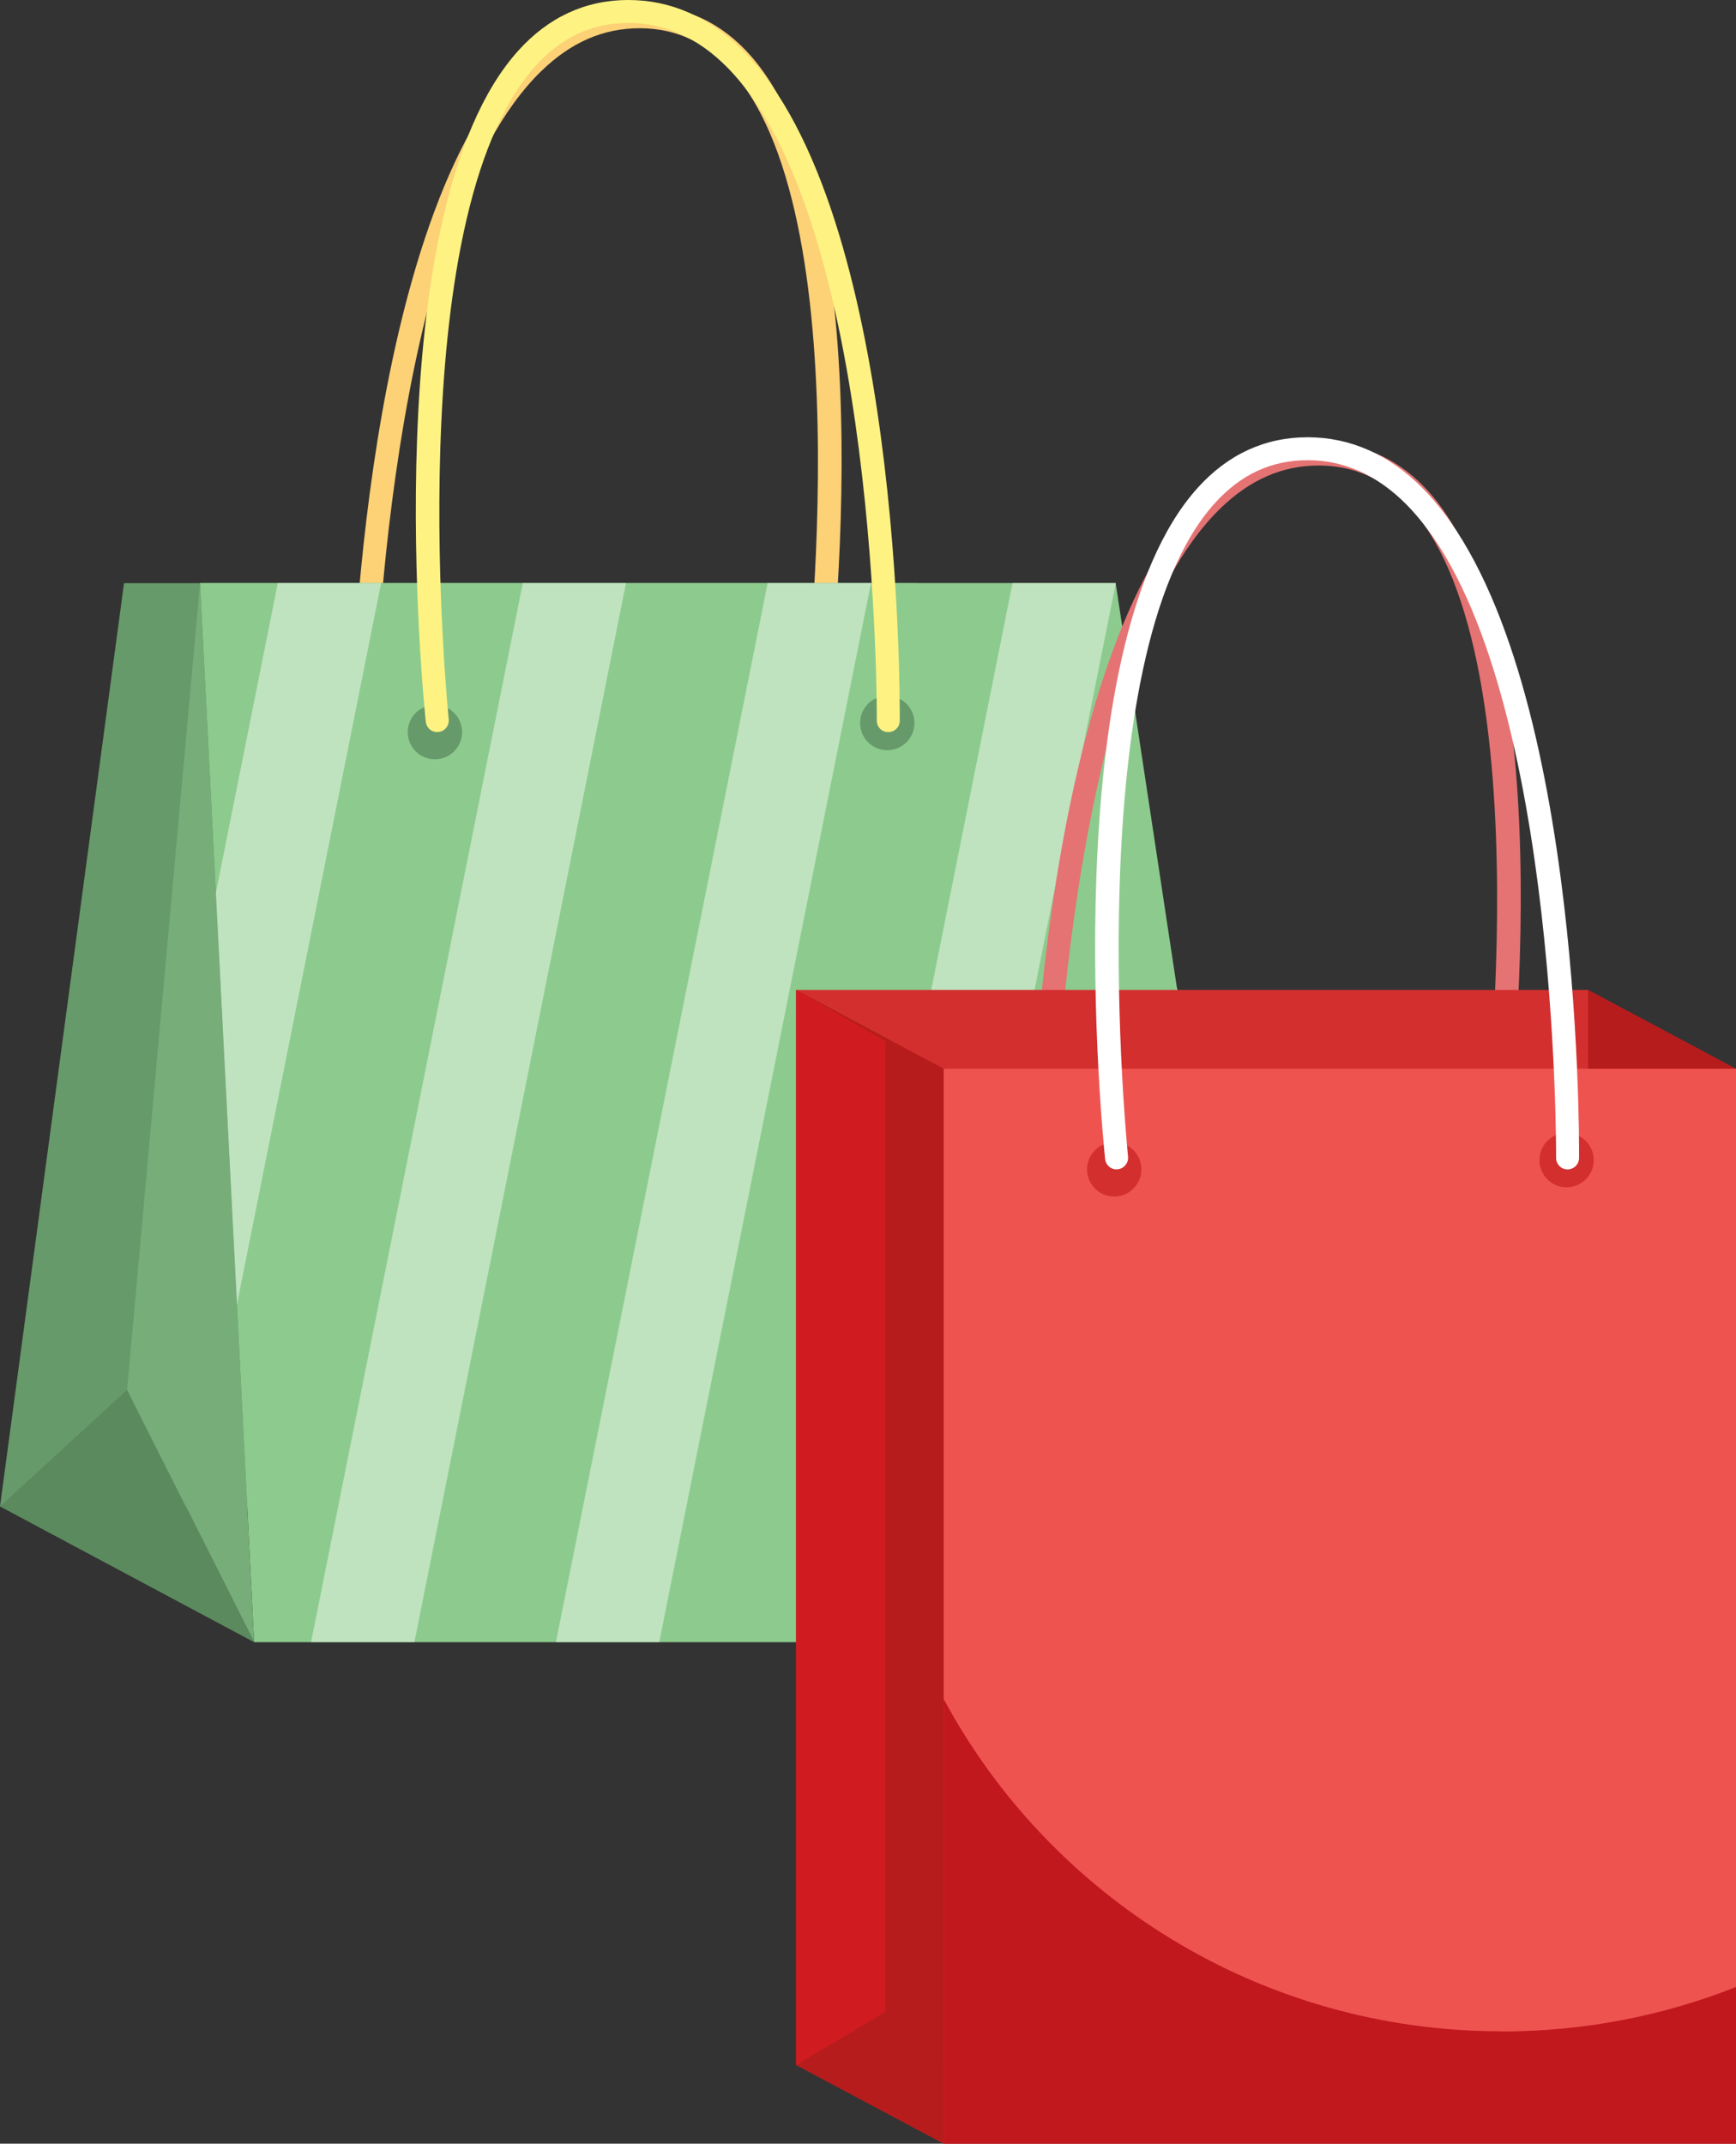 <?xml version="1.0" encoding="UTF-8"?><svg id="_イヤー_2" xmlns="http://www.w3.org/2000/svg" viewBox="0 0 114.36 141.19"><rect x="0" y="0" width="114.36" height="141.19" fill="#333333" stroke="none"/><defs><style>.cls-1{fill:#fdd176;}.cls-2{fill:#e57373;}.cls-3{fill:#fef382;}.cls-4,.cls-5{fill:#fff;}.cls-6{fill:#ef5350;}.cls-7{fill:#679a6a;}.cls-8{fill:#b71c1c;}.cls-9{fill:#8ccb8d;}.cls-10{fill:#d01c21;}.cls-11{fill:#c1181e;}.cls-12{fill:#d32f2f;}.cls-13{fill:#5b8a5e;}.cls-14{fill:#76ad78;}.cls-5{opacity:.44;}</style></defs><g id="text"><g><g><path class="cls-1" d="M23.82,48.22c-.38,0-.67-.29-.67-.67,.02-1.36,.71-33.38,11.51-43.86,2.27-2.2,4.85-3.32,7.66-3.32s5.22,1.12,7.15,3.32c9.18,10.47,5.09,42.43,4.91,43.78-.05,.41-.43,.74-.85,.74h0c-.42,0-.71-.34-.66-.76,.04-.33,4.19-32.68-4.6-42.72-1.67-1.91-3.73-2.87-6.13-2.87s-4.52,.92-6.48,2.82c-10.29,9.98-10.98,42.37-10.99,42.7,0,.41-.35,.78-.77,.82-.03,0-.05,0-.08,0Z"/><polygon class="cls-7" points="0 99.22 58.32 99.22 60.44 38.41 8.17 38.41 0 99.22"/><polygon class="cls-9" points="84.04 108.16 16.74 108.16 15.61 85.92 14.22 58.81 13.18 38.4 73.5 38.4 73.5 38.43 77.52 65 80.45 84.4 84.04 108.16"/><path class="cls-7" d="M30.44,48.22c0,.99-.8,1.79-1.79,1.79s-1.79-.8-1.79-1.79,.8-1.79,1.79-1.79,1.79,.8,1.79,1.79Z"/><path class="cls-7" d="M60.24,47.62c0,.99-.8,1.79-1.79,1.79s-1.79-.8-1.79-1.79,.8-1.79,1.79-1.79,1.79,.8,1.79,1.79Z"/><polygon class="cls-13" points="0 99.22 8.37 91.54 16.74 108.16 0 99.22"/><polygon class="cls-14" points="8.37 91.54 13.18 38.4 16.74 108.16 8.37 91.54"/><path class="cls-3" d="M28.8,48.22c-.38,0-.71-.29-.75-.68-.14-1.37-3.42-33.65,6.09-44.2,2-2.22,4.44-3.34,7.25-3.34s5.36,1.13,7.56,3.34c10.47,10.56,10.33,42.76,10.32,44.13,0,.42-.34,.75-.76,.75h0c-.42,0-.75-.34-.75-.76,0-.33,.15-32.94-9.88-43.05-1.91-1.92-4.09-2.9-6.48-2.9s-4.41,.93-6.13,2.84c-9.06,10.06-5.74,42.7-5.71,43.03,.04,.41-.26,.79-.67,.83-.03,0-.05,0-.08,0Z"/><polygon class="cls-5" points="25.11 38.4 15.61 85.92 14.22 58.81 18.3 38.4 25.11 38.4"/><polygon class="cls-5" points="41.24 38.4 27.3 108.16 20.49 108.16 34.44 38.4 41.24 38.4"/><polygon class="cls-5" points="57.38 38.4 43.43 108.16 36.62 108.16 50.57 38.4 57.38 38.4"/><polygon class="cls-5" points="73.5 38.43 59.57 108.16 52.76 108.16 66.7 38.4 73.5 38.4 73.5 38.43"/><polygon class="cls-5" points="80.45 84.4 75.7 108.16 68.89 108.16 77.52 65 80.45 84.4"/></g><g><path class="cls-2" d="M68.56,77.02c-.38,0-.67-.29-.67-.67,.02-1.36,.71-33.38,11.51-43.86,2.27-2.2,4.85-3.32,7.66-3.32s5.22,1.12,7.15,3.32c9.18,10.47,5.09,42.43,4.91,43.78-.05,.41-.43,.74-.85,.74h0c-.42,0-.71-.34-.66-.76,.04-.33,4.19-32.68-4.6-42.72-1.67-1.91-3.73-2.87-6.13-2.87s-4.52,.92-6.48,2.82c-10.29,9.98-10.98,42.37-10.99,42.7,0,.41-.35,.78-.77,.82-.03,0-.05,0-.08,0Z"/><path class="cls-12" d="M52.45,65.2v70.81h52.19V65.2H52.45Z"/><polygon class="cls-8" points="52.45 136.01 62.17 141.19 62.17 70.39 52.45 65.2 52.45 136.01"/><polygon class="cls-8" points="104.63 136.01 114.36 141.19 114.36 70.39 104.63 65.2 104.63 136.01"/><polygon class="cls-8" points="62.17 141.19 58.32 132.51 52.45 136.01 62.17 141.19"/><polygon class="cls-10" points="58.32 132.51 58.32 68.57 52.45 65.2 52.45 136.01 58.32 132.51"/><path class="cls-6" d="M62.17,70.39v70.81h52.19V70.39H62.17Z"/><path class="cls-11" d="M98.93,133.8c5.45,0,10.66-1.04,15.43-2.93v10.32H62.17v-29.28c7,13.02,20.83,21.88,36.75,21.88Z"/><g><path class="cls-12" d="M75.19,77.02c0,.99-.8,1.79-1.79,1.79s-1.79-.8-1.79-1.79,.8-1.79,1.79-1.79,1.79,.8,1.79,1.79Z"/><circle class="cls-12" cx="103.2" cy="76.41" r="1.79"/></g><path class="cls-4" d="M73.55,77.02c-.38,0-.71-.29-.75-.68-.14-1.37-3.42-33.65,6.09-44.2,2-2.22,4.44-3.34,7.25-3.34s5.36,1.13,7.56,3.34c10.47,10.56,10.33,42.76,10.32,44.13,0,.42-.34,.75-.76,.75h0c-.42,0-.75-.34-.75-.76,0-.33,.15-32.94-9.88-43.05-1.91-1.92-4.09-2.9-6.48-2.9s-4.41,.93-6.13,2.84c-9.06,10.06-5.74,42.7-5.71,43.03,.04,.41-.26,.79-.67,.83-.03,0-.05,0-.08,0Z"/></g></g></g></svg>